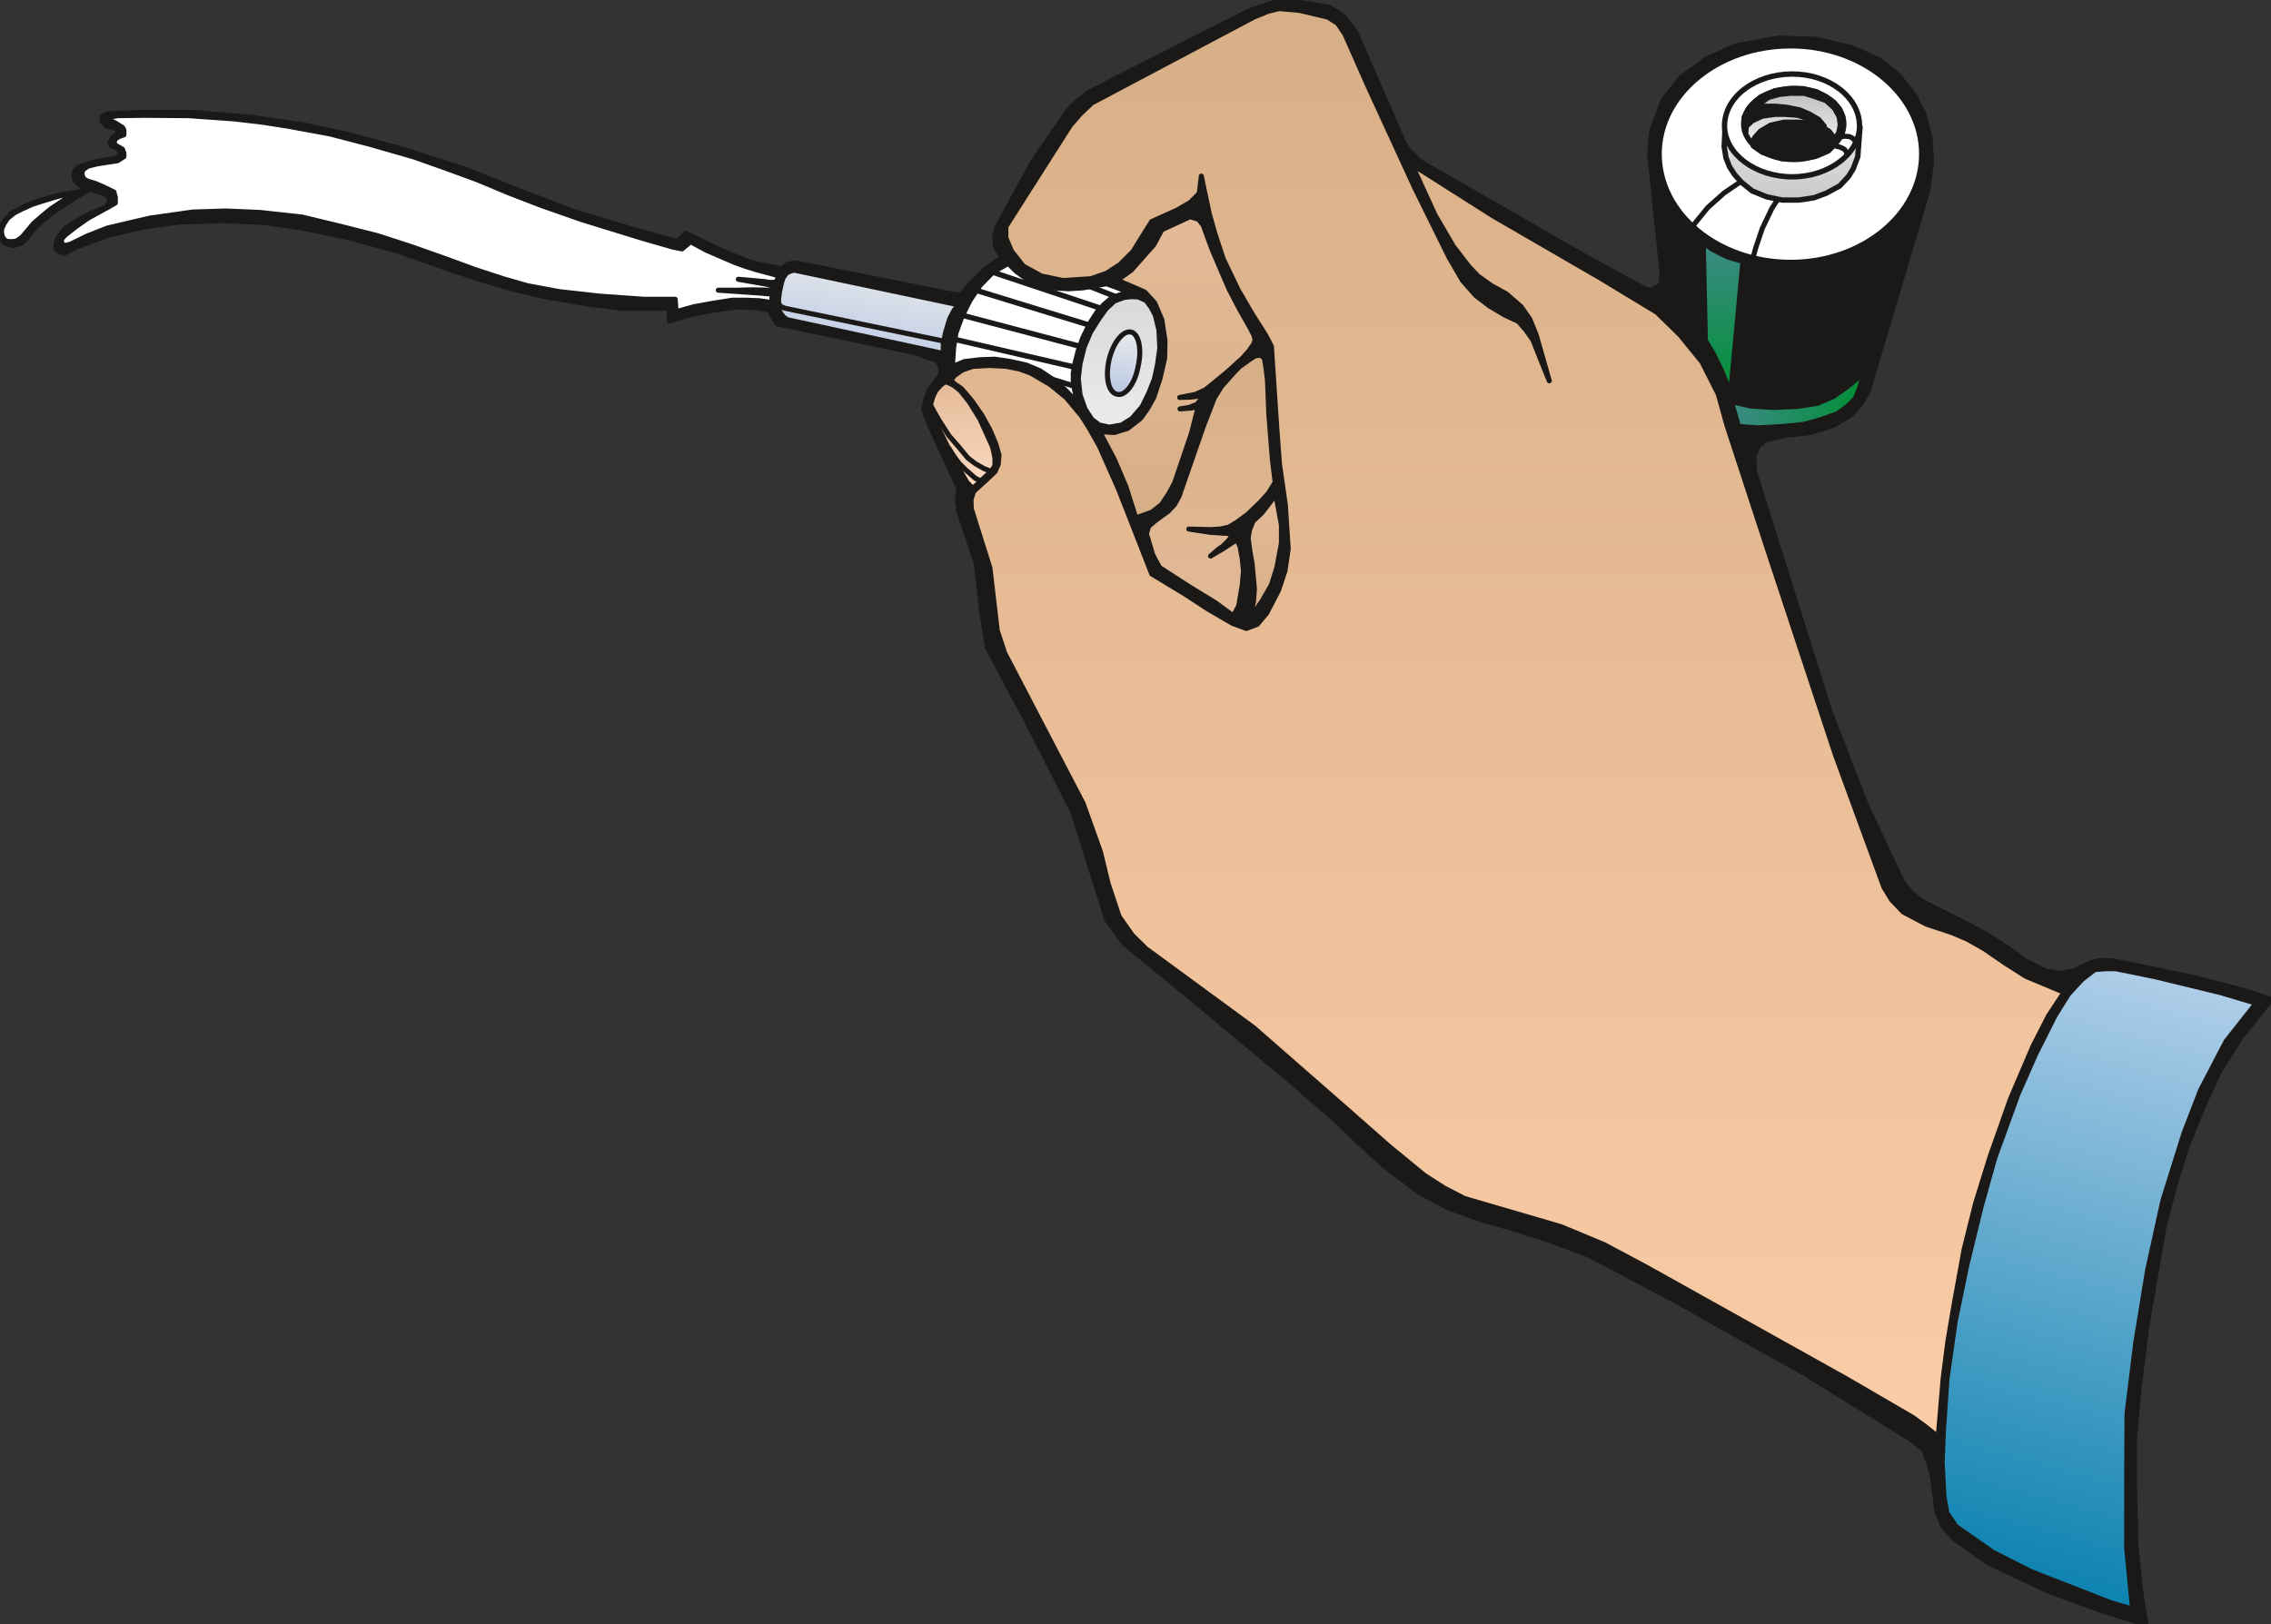 <svg xmlns="http://www.w3.org/2000/svg" xml:space="preserve" width="480" height="90.83mm" fill-rule="evenodd" stroke-linejoin="round" stroke-width="28.222" preserveAspectRatio="xMidYMid" version="1.2" viewBox="0 0 12700 9083"><rect x="0" y="0" width="12700" height="9083" fill="#333333" stroke="none"/><defs class="ClipPathGroup"><clipPath id="a" clipPathUnits="userSpaceOnUse"><path d="M0 0h12700v9083H0z"/></clipPath></defs><g class="SlideGroup"><g class="Slide" clip-path="url(#a)"><g class="Page"><g class="com.sun.star.drawing.PolyPolygonShape"><path fill="none" d="M311-1h12392v9087H311z" class="BoundingBox"/><defs><linearGradient id="b" x1="6506" x2="6506" y1="9084" y2="0" gradientUnits="userSpaceOnUse"><stop offset="0" style="stop-color:#1b1918"/><stop offset="1" style="stop-color:#1b1918"/></linearGradient></defs><path d="m12701 5591-170 211-127 203-89 198-89 221-66 214-58 223-38 221-59 340-43 343-25 272v277l7 325 26 254 30 191-244-74-305-112-332-157-188-132-69-79-30-76-26-201-23-79-25-66-69-56-594-368-732-411-475-252-211-79-219-71-165-46-198-71-160-86-193-147-124-112-163-155-251-218-575-478-345-284-94-130-190-603-257-505-221-414-30-191-33-284-97-287-8-64 8-63-160-348-36-94 11-56 22-56 61-81 3-28-5-28-18-26-129-45-765-160-23-39-18-35-58-15-127-5-127 17-122 23-127 38-3-71h-264l-184-23-238-40-176-41-165-48-172-56-320-112-267-74-267-55-218-31-231-10-239 8-201 28-200 48-166 61-53 28-23 10-20-8-18-10-7-15 2-28 18-38 38-43 53-36 82-43 94-41 17-28-10-30-33-18-112-33-33-28-12-23v-35l20-23 33-13 66-20 117-18 23-25-13-28-38-16-8-22 18-28 31-21-8-20-23-13-35-7-28-26v-28l28-15 177-8h313l322 28 282 41 242 51 302 81 366 117 320 127 294 112 314 94 256 71 48-46 211 102 158 63 165 33 35-25 44-8 904 180 28-5 61-73 86-79 76-51-38-66-2-56 15-53 201-368 195-282 51-51 66-51 889-452 140-48 86-15 99 20 125 20 50 28 41 33 61 81 269 618 26 43 66 61 914 526 348 190 33 3 51-31 5-71-69-658 13-137 64-168 99-124 139-102 166-76 239-43 214 7 205 49 148 68 109 89 86 109 51 102 36 135 7 139-20 153-335 1128-39 66-55 61-99 60-133 41-139 15-109 26-39 35-25 51 3 89 421 1339 201 520 203 433 51 64 61 50 269 135 97 53 124 79 89 66 112 56 78 13 79-13 99-48 46-10h71l457 94 280 73 152 51Z" style="fill:url(#b)"/><path fill="none" stroke="#1B1918" d="m12701 5591-170 211-127 203-89 198-89 221-66 214-58 223-38 221-59 340-43 343-25 272v277l7 325 26 254 30 191-244-74-305-112-332-157-188-132-69-79-30-76-26-201-23-79-25-66-69-56-594-368-732-411-475-252-211-79-219-71-165-46-198-71-160-86-193-147-124-112-163-155-251-218-575-478-345-284-94-130-190-603-257-505-221-414-30-191-33-284-97-287-8-64 8-63-160-348-36-94 11-56 22-56 61-81 3-28-5-28-18-26-129-45-765-160-23-39-18-35-58-15-127-5-127 17-122 23-127 38-3-71h-264l-184-23-238-40-176-41-165-48-172-56-320-112-267-74-267-55-218-31-231-10-239 8-201 28-200 48-166 61-53 28-23 10-20-8-18-10-7-15 2-28 18-38 38-43 53-36 82-43 94-41 17-28-10-30-33-18-112-33-33-28-12-23v-35l20-23 33-13 66-20 117-18 23-25-13-28-38-16-8-22 18-28 31-21-8-20-23-13-35-7-28-26v-28l28-15 177-8h313l322 28 282 41 242 51 302 81 366 117 320 127 294 112 314 94 256 71 48-46 211 102 158 63 165 33 35-25 44-8 904 180 28-5 61-73 86-79 76-51-38-66-2-56 15-53 201-368 195-282 51-51 66-51 889-452 140-48 86-15 99 20 125 20 50 28 41 33 61 81 269 618 26 43 66 61 914 526 348 190 33 3 51-31 5-71-69-658 13-137 64-168 99-124 139-102 166-76 239-43 214 7 205 49 148 68 109 89 86 109 51 102 36 135 7 139-20 153-335 1128-39 66-55 61-99 60-133 41-139 15-109 26-39 35-25 51 3 89 421 1339 201 520 203 433 51 64 61 50 269 135 97 53 124 79 89 66 112 56 78 13 79-13 99-48 46-10h71l457 94 280 73 152 51Z"/></g><g class="com.sun.star.drawing.PolyPolygonShape"><path fill="none" d="M342 644h4015v1101H342z" class="BoundingBox"/><defs><linearGradient id="c" x1="2349" x2="2349" y1="1743" y2="645" gradientUnits="userSpaceOnUse"><stop offset="0" style="stop-color:#fff"/><stop offset="1" style="stop-color:#fff"/></linearGradient></defs><path d="m3763 1382-177-51-337-104-228-80-176-68-177-74-186-68-167-59-247-71-223-58-239-44-142-22-154-18-254-18-246-2-153 2-45 8v17l33 16 40 25 8 15v26l-28 10-20 13-8 20 8 15 40 23 8 23v18l-36 23-111 17-54 13-28 20-7 23 10 28 23 13 43 13 51 22 53 26 8 30v31l-43 25-110 60-68 48-59 46-20 22-2 21 17 17 31-7 99-48 112-44 236-55 239-34 185-6 189 8 239 26 231 56 193 49 188 61 178 63 175 64 162 53 133 38 177 33 224 25 252 18h173l5 69 102-28 111-20 102-16h81l71 3 67 10 2-25 3-18-16-5-56-5-231-16h107l81-2 102 2 20-5 10-17-48-11-160-28 71 6 74 7 33 5 35-2 13-36-124-33-64-20-58-21-158-68-89-48-48 40-51-10Z" style="fill:url(#c)"/><path fill="none" stroke="#1B1918" d="m3763 1382-177-51-337-104-228-80-176-68-177-74-186-68-167-59-247-71-223-58-239-44-142-22-154-18-254-18-246-2-153 2-45 8v17l33 16 40 25 8 15v26l-28 10-20 13-8 20 8 15 40 23 8 23v18l-36 23-111 17-54 13-28 20-7 23 10 28 23 13 43 13 51 22 53 26 8 30v31l-43 25-110 60-68 48-59 46-20 22-2 21 17 17 31-7 99-48 112-44 236-55 239-34 185-6 189 8 239 26 231 56 193 49 188 61 178 63 175 64 162 53 133 38 177 33 224 25 252 18h173l5 69 102-28 111-20 102-16h81l71 3 67 10 2-25 3-18-16-5-56-5-231-16h107l81-2 102 2 20-5 10-17-48-11-160-28 71 6 74 7 33 5 35-2 13-36-124-33-64-20-58-21-158-68-89-48-48 40-51-10Z"/></g><g class="com.sun.star.drawing.PolyPolygonShape"><path fill="none" d="M4353 1510h1010v469H4353z" class="BoundingBox"/><defs><linearGradient id="d" x1="4912" x2="4802" y1="1432" y2="2056" gradientUnits="userSpaceOnUse"><stop offset="0" style="stop-color:#eaebeb"/><stop offset="1" style="stop-color:#b7c7e4"/></linearGradient></defs><path d="m5336 1735-25 48-23 76-13 65v53l-873-189-21-15-17-23-10-30v-46l5-41 12-54 8-25 18-26 23-12 22-5 919 194-25 30Z" style="fill:url(#d)"/><path fill="none" stroke="#1B1918" d="m5336 1735-25 48-23 76-13 65v53l-873-189-21-15-17-23-10-30v-46l5-41 12-54 8-25 18-26 23-12 22-5 919 194-25 30Z"/></g><g fill="none" class="com.sun.star.drawing.PolyLineShape"><path d="M4350 1693h954v222h-954z" class="BoundingBox"/><path stroke="#1B1918" d="m4351 1694 15 20 23 10 913 189"/></g><g class="com.sun.star.drawing.PolyPolygonShape"><path fill="none" d="M10860 5417h1759v3585h-1759z" class="BoundingBox"/><defs><linearGradient id="e" x1="12246" x2="11232" y1="5319" y2="9099" gradientUnits="userSpaceOnUse"><stop offset="0" style="stop-color:#b7d1eb"/><stop offset="1" style="stop-color:#007dac"/></linearGradient></defs><path d="m11714 5423-71 55-76 82-77 124-106 211-99 224-130 358-76 271-79 323-66 319-46 322-20 290-7 175 10 193 17 94 51 74 206 144 211 107 448 175 122 36-33-340v-427l2-328 49-396 66-405 86-391 119-379 92-238 142-272 168-213-198-59-366-89-221-45h-59l-59 5Z" style="fill:url(#e)"/><path fill="none" stroke="#1B1918" d="m11714 5423-71 55-76 82-77 124-106 211-99 224-130 358-76 271-79 323-66 319-46 322-20 290-7 175 10 193 17 94 51 74 206 144 211 107 448 175 122 36-33-340v-427l2-328 49-396 66-405 86-391 119-379 92-238 142-272 168-213-198-59-366-89-221-45h-59l-59 5Z"/></g><g class="com.sun.star.drawing.PolyPolygonShape"><path fill="none" d="M5315 47h6230v7992H5315z" class="BoundingBox"/><defs><linearGradient id="f" x1="8429" x2="8429" y1="8036" y2="47" gradientUnits="userSpaceOnUse"><stop offset="0" style="stop-color:#fbcca6"/><stop offset="1" style="stop-color:#d7af86"/></linearGradient></defs><path d="m5316 2128 27 23 33 22 59 69 56 81 45 82 34 81 17 61-5 51-18 40-40 38-79 72-15 45 2 54 104 330 41 350 41 125 439 842 97 271 43 178 61 183 73 104 77 76 603 442 543 475 211 186 201 165 111 71 112 58 541 158 242 101 238 127 1116 623 371 216 66 48 76 61 28-330 26-204 33-195 58-320 64-257 81-261 114-323 127-297 87-170 86-130-213-89-112-71-122-84-94-53-84-36-145-48-129-68-66-69-43-71-270-737-369-1116-239-731-48-173-91-180-122-150-130-127-315-191-604-350-452-287 129 282 102 175 86 112 53 56 77 55 81 44 84 73 48 69 36 89 73 256-56-139-35-89-38-54-43-50-77-36-86-51-76-58-74-84-74-127-193-391-264-574-127-287-40-59-54-35-160-38-114-10-61 15-81 33-906 480-66 63-55 64-359 564v63l31 74 66 84 102 56 121 25 155-10 89-31 74-48 74-74 48-78 56-89 142-64 74-43 50-51 11-96 45 213 31 109 46 140 84 175 77 132 76 120 33 63 30 455 15 203 33 229 16 246-18 122-36 109-66 127-53 64-61 23-76-28-133-77-140-91-180-109-125-320-61-155-106-239-54-96-45-72-87-104-89-73-109-64-63-23-74-15-92-5-94 5-60 20-44 31-22 28Z" style="fill:url(#f)"/><path fill="none" stroke="#1B1918" d="m5316 2128 27 23 33 22 59 69 56 81 45 82 34 81 17 61-5 51-18 40-40 38-79 72-15 45 2 54 104 330 41 350 41 125 439 842 97 271 43 178 61 183 73 104 77 76 603 442 543 475 211 186 201 165 111 71 112 58 541 158 242 101 238 127 1116 623 371 216 66 48 76 61 28-330 26-204 33-195 58-320 64-257 81-261 114-323 127-297 87-170 86-130-213-89-112-71-122-84-94-53-84-36-145-48-129-68-66-69-43-71-270-737-369-1116-239-731-48-173-91-180-122-150-130-127-315-191-604-350-452-287 129 282 102 175 86 112 53 56 77 55 81 44 84 73 48 69 36 89 73 256-56-139-35-89-38-54-43-50-77-36-86-51-76-58-74-84-74-127-193-391-264-574-127-287-40-59-54-35-160-38-114-10-61 15-81 33-906 480-66 63-55 64-359 564v63l31 74 66 84 102 56 121 25 155-10 89-31 74-48 74-74 48-78 56-89 142-64 74-43 50-51 11-96 45 213 31 109 46 140 84 175 77 132 76 120 33 63 30 455 15 203 33 229 16 246-18 122-36 109-66 127-53 64-61 23-76-28-133-77-140-91-180-109-125-320-61-155-106-239-54-96-45-72-87-104-89-73-109-64-63-23-74-15-92-5-94 5-60 20-44 31-22 28Z"/></g><g class="com.sun.star.drawing.PolyPolygonShape"><path fill="none" d="M5201 2133h365v601h-365z" class="BoundingBox"/><defs><linearGradient id="g" x1="5383" x2="5383" y1="2732" y2="2134" gradientUnits="userSpaceOnUse"><stop offset="0" style="stop-color:#fcdac2"/><stop offset="1" style="stop-color:#e3ba98"/></linearGradient></defs><path d="m5441 2732 52-50 51-46 20-31v-44l-13-61-71-157-59-95-51-64-38-30-42-20-25 15-30 33-16 30-15 48-2 29 38 89 107 217 61 104 33 33Z" style="fill:url(#g)"/><path fill="none" stroke="#1B1918" d="m5441 2732 52-50 51-46 20-31v-44l-13-61-71-157-59-95-51-64-38-30-42-20-25 15-30 33-16 30-15 48-2 29 38 89 107 217 61 104 33 33Z"/></g><g fill="none" class="com.sun.star.drawing.PolyLineShape"><path d="M5201 2260h347v380h-347z" class="BoundingBox"/><path stroke="#1B1918" d="m5546 2638-43-17-49-28-41-31-53-64-53-61-55-85-33-58-17-33"/></g><g fill="none" class="com.sun.star.drawing.PolyLineShape"><path d="M5303 2503h184v189h-184z" class="BoundingBox"/><path stroke="#1B1918" d="m5304 2504 25 40 33 46 36 36 56 49 31 15"/></g><g class="com.sun.star.drawing.PolyPolygonShape"><path fill="none" d="M-1 1066h487v309H-1z" class="BoundingBox"/><defs><linearGradient id="h" x1="242" x2="242" y1="1373" y2="1067" gradientUnits="userSpaceOnUse"><stop offset="0" style="stop-color:#1b1918"/><stop offset="1" style="stop-color:#fff"/></linearGradient></defs><path d="m229 1120-53 18-49 21-34 18-30 15-25 28-18 23-15 25-5 23 2 21 8 26 15 20 23 10 25 5 23-5 26-10 18-15 31-41 38-41 43-39 43-35 48-31 47-31 94-58-130 20-59 13-66 20Z" style="fill:url(#h)"/><path fill="none" stroke="#1B1918" d="m229 1120-53 18-49 21-34 18-30 15-25 28-18 23-15 25-5 23 2 21 8 26 15 20 23 10 25 5 23-5 26-10 18-15 31-41 38-41 43-39 43-35 48-31 47-31 94-58-130 20-59 13-66 20Z"/></g><g class="com.sun.star.drawing.PolyPolygonShape"><path fill="none" d="M7 1076h433v278H7z" class="BoundingBox"/><defs><linearGradient id="i" x1="223" x2="223" y1="1351" y2="1076" gradientUnits="userSpaceOnUse"><stop offset="0" style="stop-color:#fff"/><stop offset="1" style="stop-color:#fff"/></linearGradient></defs><path d="m329 1097-94 28-55 18-56 25-45 23-36 29-20 30-13 28-2 20 5 26 10 15 12 10 26 3 30-3 18-12 15-11 64-76 47-41 50-41 79-53 74-38-66 10-43 10Z" style="fill:url(#i)"/><path fill="none" stroke="#1B1918" d="m329 1097-94 28-55 18-56 25-45 23-36 29-20 30-13 28-2 20 5 26 10 15 12 10 26 3 30-3 18-12 15-11 64-76 47-41 50-41 79-53 74-38-66 10-43 10Z"/></g><g class="com.sun.star.drawing.PolyPolygonShape"><path fill="none" d="M5325 1472h997v779h-997z" class="BoundingBox"/><defs><linearGradient id="j" x1="5823" x2="5823" y1="2249" y2="1473" gradientUnits="userSpaceOnUse"><stop offset="0" style="stop-color:#fff"/><stop offset="1" style="stop-color:#fff"/></linearGradient></defs><path d="m5638 1473-86 50-72 74-55 82-46 92-33 91-13 81-7 107 68-28 86-10 84-3 87 13 89 20 76 32 64 43 74 61 68 71-7-43-13-61v-58l10-57 18-69 25-71 41-84 41-63 35-38 36-31 51-24 61-12-69-28-63-23-133 23-81 5-81-5-80-18-66-28-63-46-46-45Z" style="fill:url(#j)"/><path fill="none" stroke="#1B1918" d="m5638 1473-86 50-72 74-55 82-46 92-33 91-13 81-7 107 68-28 86-10 84-3 87 13 89 20 76 32 64 43 74 61 68 71-7-43-13-61v-58l10-57 18-69 25-71 41-84 41-63 35-38 36-31 51-24 61-12-69-28-63-23-133 23-81 5-81-5-80-18-66-28-63-46-46-45Z"/></g><g class="com.sun.star.drawing.PolyPolygonShape"><path fill="none" d="M6029 1658h459v733h-459z" class="BoundingBox"/><defs><linearGradient id="k" x1="6258" x2="6258" y1="2389" y2="1659" gradientUnits="userSpaceOnUse"><stop offset="0" style="stop-color:#eaebeb"/><stop offset="1" style="stop-color:#d8d9da"/></linearGradient></defs><path d="m6285 1664-54 20-46 43-40 56-47 75-35 83-23 92-10 84 10 92 28 79 38 58 41 31 56 12 69-12 58-36 57-66 38-77 31-79 17-79 13-93-5-102-20-82-23-44-28-38-44-20-41-2-40 5Z" style="fill:url(#k)"/><path fill="none" stroke="#1B1918" d="m6285 1664-54 20-46 43-40 56-47 75-35 83-23 92-10 84 10 92 28 79 38 58 41 31 56 12 69-12 58-36 57-66 38-77 31-79 17-79 13-93-5-102-20-82-23-44-28-38-44-20-41-2-40 5Z"/></g><g fill="none" class="com.sun.star.drawing.LineShape"><path d="M6081 1588h182v90h-182z" class="BoundingBox"/><path stroke="#1B1918" stroke-linejoin="bevel" stroke-width="30" d="m6247 1662-151-59"/></g><g fill="none" class="com.sun.star.drawing.LineShape"><path d="M5532 1506h642v235h-642z" class="BoundingBox"/><path stroke="#1B1918" stroke-linejoin="bevel" stroke-width="30" d="m6158 1725-611-204"/></g><g fill="none" class="com.sun.star.drawing.LineShape"><path d="M5441 1608h662v225h-662z" class="BoundingBox"/><path stroke="#1B1918" stroke-linejoin="bevel" stroke-width="30" d="m6087 1817-631-194"/></g><g fill="none" class="com.sun.star.drawing.LineShape"><path d="M5365 1748h690v205h-690z" class="BoundingBox"/><path stroke="#1B1918" stroke-linejoin="bevel" stroke-width="30" d="m6039 1937-659-174"/></g><g fill="none" class="com.sun.star.drawing.LineShape"><path d="M5319 1882h705v187h-705z" class="BoundingBox"/><path stroke="#1B1918" stroke-linejoin="bevel" stroke-width="30" d="m6008 2053-674-156"/></g><g fill="none" class="com.sun.star.drawing.LineShape"><path d="M5857 2103h167v73h-167z" class="BoundingBox"/><path stroke="#1B1918" stroke-linejoin="bevel" stroke-width="30" d="m6008 2160-136-42"/></g><g class="com.sun.star.drawing.ClosedBezierShape"><path fill="none" d="M6192 1855h184v353h-184z" class="BoundingBox"/><defs><linearGradient id="l" x1="6316" x2="6250" y1="1846" y2="2216" gradientUnits="userSpaceOnUse"><stop offset="0" style="stop-color:#eaebeb"/><stop offset="1" style="stop-color:#b7c7e4"/></linearGradient></defs><path d="m6364 2052-4 17-4 17-5 16-6 16-7 14-7 13-7 13-8 11-8 10-9 8-8 7-9 6-9 4-4 1-5 1h-13l-4-1-5-1-4-2-4-2-4-2-4-3-4-4-6-7-6-9-5-11-4-11-3-13-3-13-1-15-1-15v-16l3-33 6-35 10-35 13-32 7-14 7-14 8-12 8-11 9-10 8-8 9-8 9-5 9-4 4-2 5-1 4-1h9l4 1 4 1 4 2 4 2 3 2 4 3 3 4 6 7 5 9 5 11 4 11 3 13 2 14 1 14 1 16v16l-3 34-7 36Z" style="fill:url(#l)"/><path fill="none" stroke="#1B1918" d="M6364 2052c-17 95-72 166-117 153-50-10-66-98-45-192 23-97 78-165 123-156 44 11 62 98 39 195Z"/></g><g class="com.sun.star.drawing.PolyPolygonShape"><path fill="none" d="M6148 1211h873v1688h-873z" class="BoundingBox"/><defs><linearGradient id="m" x1="6584" x2="6584" y1="1212" y2="2897" gradientUnits="userSpaceOnUse"><stop offset="0" style="stop-color:#e3ba98"/><stop offset="1" style="stop-color:#d7af86"/></linearGradient></defs><path d="m6248 1567 153 66 56 61 40 94 18 117-2 99-26 113-35 106-36 64-38 53-72 56-74 23-83-5 83 157 64 150 56 176 90-33 53-41 41-61 33-61 94-277 38-150-38 8-64 5 51-8 43-17 20-23 16-26-71 8-61 2 88-17 56-26 56-45 62-51 89-80 38-43 26-38 7-23-7-26-23-45-54-94-61-117-95-221-50-137-26-33-48-15-158 73-45 84-126 142-78 56Z" style="fill:url(#m)"/><path fill="none" stroke="#1B1918" d="m6248 1567 153 66 56 61 40 94 18 117-2 99-26 113-35 106-36 64-38 53-72 56-74 23-83-5 83 157 64 150 56 176 90-33 53-41 41-61 33-61 94-277 38-150-38 8-64 5 51-8 43-17 20-23 16-26-71 8-61 2 88-17 56-26 56-45 62-51 89-80 38-43 26-38 7-23-7-26-23-45-54-94-61-117-95-221-50-137-26-33-48-15-158 73-45 84-126 142-78 56Z"/></g><g class="com.sun.star.drawing.PolyPolygonShape"><path fill="none" d="M6410 1985h723v1462h-723z" class="BoundingBox"/><defs><linearGradient id="n" x1="6771" x2="6771" y1="3444" y2="1985" gradientUnits="userSpaceOnUse"><stop offset="0" style="stop-color:#e3ba98"/><stop offset="1" style="stop-color:#d7af86"/></linearGradient></defs><path d="m7070 2001-22-15-31 5-30 20-57 41-38 40-61 69-41 66-61 158-99 285-36 104-26 48-36 38-68 49-41 35-12 41 35 118 38 71 156 101 158 97 99 73 30-55 20-117 7-79-7-69-12-67-18-40-81 53-66 39 45-39 26-18 30-30 26-38-56-3-74-5-119-18 119 3 56-3 48-10 46-28 59-43 72-69 45-50 38-61-15-125-20-250-8-198-10-79-8-45Z" style="fill:url(#n)"/><path fill="none" stroke="#1B1918" d="m7070 2001-22-15-31 5-30 20-57 41-38 40-61 69-41 66-61 158-99 285-36 104-26 48-36 38-68 49-41 35-12 41 35 118 38 71 156 101 158 97 99 73 30-55 20-117 7-79-7-69-12-67-18-40-81 53-66 39 45-39 26-18 30-30 26-38-56-3-74-5-119-18 119 3 56-3 48-10 46-28 59-43 72-69 45-50 38-61-15-125-20-250-8-198-10-79-8-45Z"/></g><g class="com.sun.star.drawing.PolyPolygonShape"><path fill="none" d="M6979 2765h189v695h-189z" class="BoundingBox"/><defs><linearGradient id="o" x1="7073" x2="7073" y1="2766" y2="3458" gradientUnits="userSpaceOnUse"><stop offset="0" style="stop-color:#e3ba98"/><stop offset="1" style="stop-color:#d7af86"/></linearGradient></defs><path d="m7135 2766-77 101-51 48-20 50-7 45 10 74 12 69 13 140-5 69-18 96 66-96 52-90 31-99 25-135v-102l-31-170Z" style="fill:url(#o)"/><path fill="none" stroke="#1B1918" d="m7135 2766-77 101-51 48-20 50-7 45 10 74 12 69 13 140-5 69-18 96 66-96 52-90 31-99 25-135v-102l-31-170Z"/></g><g class="com.sun.star.drawing.ClosedBezierShape"><path fill="none" d="M9278 256h1470v1213H9278z" class="BoundingBox"/><defs><linearGradient id="p" x1="10012" x2="10012" y1="1467" y2="257" gradientUnits="userSpaceOnUse"><stop offset="0" style="stop-color:#fff"/><stop offset="1" style="stop-color:#fff"/></linearGradient></defs><path d="m10746 861-4 62-11 61-18 58-25 55-31 53-37 50-42 47-47 43-52 39-57 35-60 30-64 26-67 20-70 15-73 9-74 3-75-3-73-9-70-15-68-20-64-26-61-30-56-35-52-39-48-43-42-47-37-50-31-53-25-55-18-58-11-61-4-62 4-62 11-60 18-57 25-56 31-53 37-49 42-47 48-43 52-39 56-35 61-30 64-25 68-21 70-15 73-9 75-3 74 3 73 9 70 15 67 21 64 25 60 30 57 35 52 39 47 43 42 47 37 49 31 53 25 56 18 57 11 60 4 62Z" style="fill:url(#p)"/><path fill="none" stroke="#1B1918" d="M10746 861c0 336-330 606-732 606-405 0-735-270-735-606 0-333 330-604 735-604 402 0 732 271 732 604Z"/></g><g class="com.sun.star.drawing.PolyPolygonShape"><path fill="none" d="M9524 1355h225v847h-225z" class="BoundingBox"/><defs><linearGradient id="q" x1="9636" x2="9636" y1="2200" y2="1356" gradientUnits="userSpaceOnUse"><stop offset="0" style="stop-color:#009035"/><stop offset="1" style="stop-color:#3c8a85"/></linearGradient></defs><path d="m9525 1356 12 549 44 74 46 94 51 127 69-738-87-25-90-46-45-35Z" style="fill:url(#q)"/><path fill="none" stroke="#1B1918" d="m9525 1356 12 549 44 74 46 94 51 127 69-738-87-25-90-46-45-35Z"/></g><g class="com.sun.star.drawing.PolyPolygonShape"><path fill="none" d="M9681 2084h746v311h-746z" class="BoundingBox"/><defs><linearGradient id="r" x1="10425" x2="9681" y1="2239" y2="2239" gradientUnits="userSpaceOnUse"><stop offset="0" style="stop-color:#009035"/><stop offset="1" style="stop-color:#3c8a85"/></linearGradient></defs><path d="m9722 2385 109 8 146-8 112-12 94-26 92-33 59-43 43-44 23-59 25-83-94 78-81 56-87 37-112 17-130 6-130-8-109-25 40 139Z" style="fill:url(#r)"/><path fill="none" stroke="#1B1918" d="m9722 2385 109 8 146-8 112-12 94-26 92-33 59-43 43-44 23-59 25-83-94 78-81 56-87 37-112 17-130 6-130-8-109-25 40 139Z"/></g><g fill="none" class="com.sun.star.drawing.PolyLineShape"><path d="M9463 1012h278v268h-278z" class="BoundingBox"/><path stroke="#1B1918" d="m9739 1013-97 66-92 82-74 91-12 26"/></g><g fill="none" class="com.sun.star.drawing.PolyLineShape"><path d="M9801 1086h161v365h-161z" class="BoundingBox"/><path stroke="#1B1918" d="m9802 1449 15-58 38-113 54-113 51-78"/></g><g class="com.sun.star.drawing.PolyPolygonShape"><path fill="none" d="M9626 595h792v540h-792z" class="BoundingBox"/><defs><linearGradient id="s" x1="10022" x2="10022" y1="1118" y2="609" gradientUnits="userSpaceOnUse"><stop offset="0" style="stop-color:#c8c9cb"/><stop offset="1" style="stop-color:#eaebeb"/></linearGradient></defs><path d="m9649 670-7 150 10 62 20 51 28 43 38 43 61 49 81 33 87 18h92l86-13 69-26 74-40 50-54 26-43 25-66 13-171-198-96-555 60Z" style="fill:url(#s)"/><path fill="none" stroke="#1B1918" stroke-linejoin="bevel" stroke-width="30" d="m9649 670-7 150 10 62 20 51 28 43 38 43 61 49 81 33 87 18h92l86-13 69-26 74-40 50-54 26-43 25-66 13-171-198-96-555 60Z"/></g><g class="com.sun.star.drawing.ClosedBezierShape"><path fill="none" d="M9629 399h786v606h-786z" class="BoundingBox"/><defs><linearGradient id="t" x1="10021" x2="10021" y1="988" y2="413" gradientUnits="userSpaceOnUse"><stop offset="0" style="stop-color:#fff"/><stop offset="1" style="stop-color:#fff"/></linearGradient></defs><path d="m10399 704-2 29-6 28-9 27-13 26-16 25-19 23-21 22-25 21-27 18-29 17-31 14-32 12-35 10-36 7-37 5-38 1-39-1-37-5-37-7-34-10-34-12-31-14-29-17-27-18-24-21-22-22-19-23-16-25-13-26-9-27-6-28-2-29 2-30 6-29 9-28 13-26 16-26 19-24 22-22 24-20 27-19 29-17 31-14 34-12 34-10 37-7 37-5 39-1 38 1 37 5 36 7 35 10 32 12 31 14 29 17 27 19 25 20 21 22 19 24 16 26 13 26 9 28 6 29 2 30Z" style="fill:url(#t)"/><path fill="none" stroke="#1B1918" stroke-linejoin="bevel" stroke-width="30" d="M10399 704c0 155-170 285-376 285-209 0-379-130-379-285 0-161 170-290 379-290 206 0 376 129 376 290Z"/></g><g class="com.sun.star.drawing.ClosedBezierShape"><path fill="none" d="M9735 480h592v428h-592z" class="BoundingBox"/><defs><linearGradient id="u" x1="10031" x2="10031" y1="891" y2="494" gradientUnits="userSpaceOnUse"><stop offset="0" style="stop-color:#fff"/><stop offset="1" style="stop-color:#b8babb"/></linearGradient></defs><path d="m10311 694-1 20-5 20-7 19-9 18-12 17-14 17-16 15-19 14-20 13-21 11-23 10-25 8-25 7-27 5-28 3-28 1-28-1-28-3-27-5-25-7-25-8-23-10-21-11-20-13-19-14-16-15-14-17-12-17-9-18-7-19-5-20-1-20 1-21 5-19 7-20 9-18 12-17 14-17 16-15 19-14 20-13 21-11 23-10 25-9 25-6 27-5 28-3 28-1 28 1 28 3 27 5 25 6 25 9 23 10 21 11 20 13 19 14 16 15 14 17 12 17 9 18 7 20 5 19 1 21Z" style="fill:url(#u)"/><path fill="none" stroke="#1B1918" stroke-linejoin="bevel" stroke-width="30" d="M10311 694c0 109-127 198-280 198s-280-89-280-198c0-111 127-199 280-199s280 88 280 199Z"/></g><g class="com.sun.star.drawing.PolyPolygonShape"><path fill="none" d="M9801 682h464v210h-464z" class="BoundingBox"/><defs><linearGradient id="v" x1="10032" x2="10032" y1="889" y2="682" gradientUnits="userSpaceOnUse"><stop offset="0" style="stop-color:#1b1918"/><stop offset="1" style="stop-color:#1b1918"/></linearGradient></defs><path d="m9804 810-2-15 10-25 33-37 56-33 74-17h82l68 7 60 18 43 25 23 29 7 15 5 21-7 15-31 32-71 30-97 15-94-2-108-36-51-36v-6Z" style="fill:url(#v)"/><path fill="none" stroke="#1B1918" d="m9804 810-2-15 10-25 33-37 56-33 74-17h82l68 7 60 18 43 25 23 29 7 15 5 21-7 15-31 32-71 30-97 15-94-2-108-36-51-36v-6Z"/></g><g class="com.sun.star.drawing.PolyPolygonShape"><path fill="none" d="M9753 593h451v144h-451z" class="BoundingBox"/><defs><linearGradient id="w" x1="9978" x2="9978" y1="734" y2="593" gradientUnits="userSpaceOnUse"><stop offset="0" style="stop-color:#1b1918"/><stop offset="1" style="stop-color:#1b1918"/></linearGradient></defs><path d="m9764 735 2-28 33-31 56-26 71-10h55l73 5 64 23 40 15 44 22-31-37-51-30-56-24-76-15-57-5h-56l-38 2-28 5-33 13-22 39v46l10 36Z" style="fill:url(#w)"/><path fill="none" stroke="#1B1918" d="m9764 735 2-28 33-31 56-26 71-10h55l73 5 64 23 40 15 44 22-31-37-51-30-56-24-76-15-57-5h-56l-38 2-28 5-33 13-22 39v46l10 36Z"/></g><g class="com.sun.star.drawing.PolyPolygonShape"><path fill="none" d="M9775 494h535v322h-535z" class="BoundingBox"/><defs><linearGradient id="x" x1="10042" x2="10042" y1="813" y2="494" gradientUnits="userSpaceOnUse"><stop offset="0" style="stop-color:#1b1918"/><stop offset="1" style="stop-color:#1b1918"/></linearGradient></defs><path d="m9783 602 61-59 82-36 87-12h68l76 17 55 28 43 31 33 39 18 43 2 43-7 55-33 43-18 20 8-30 25-44 8-41-6-46-27-48-46-42-70-25-53-16h-76l-61 6-62 17-36 26-25 26-5 5-48 10 7-10Z" style="fill:url(#x)"/><path fill="none" stroke="#1B1918" d="m9783 602 61-59 82-36 87-12h68l76 17 55 28 43 31 33 39 18 43 2 43-7 55-33 43-18 20 8-30 25-44 8-41-6-46-27-48-46-42-70-25-53-16h-76l-61 6-62 17-36 26-25 26-5 5-48 10 7-10Z"/></g><g fill="none" class="com.sun.star.drawing.PolyLineShape"><path d="M10261 817h70v50h-70z" class="BoundingBox"/><path stroke="#1B1918" d="m10262 820 12-2 15 5 19 8 10 8 8 13 3 13"/></g><g fill="none" class="com.sun.star.drawing.PolyLineShape"><path d="M10296 761h83v37h-83z" class="BoundingBox"/><path stroke="#1B1918" d="m10297 764 23-2 23 2 19 10 13 16 2 6"/></g></g></g></g></svg>

